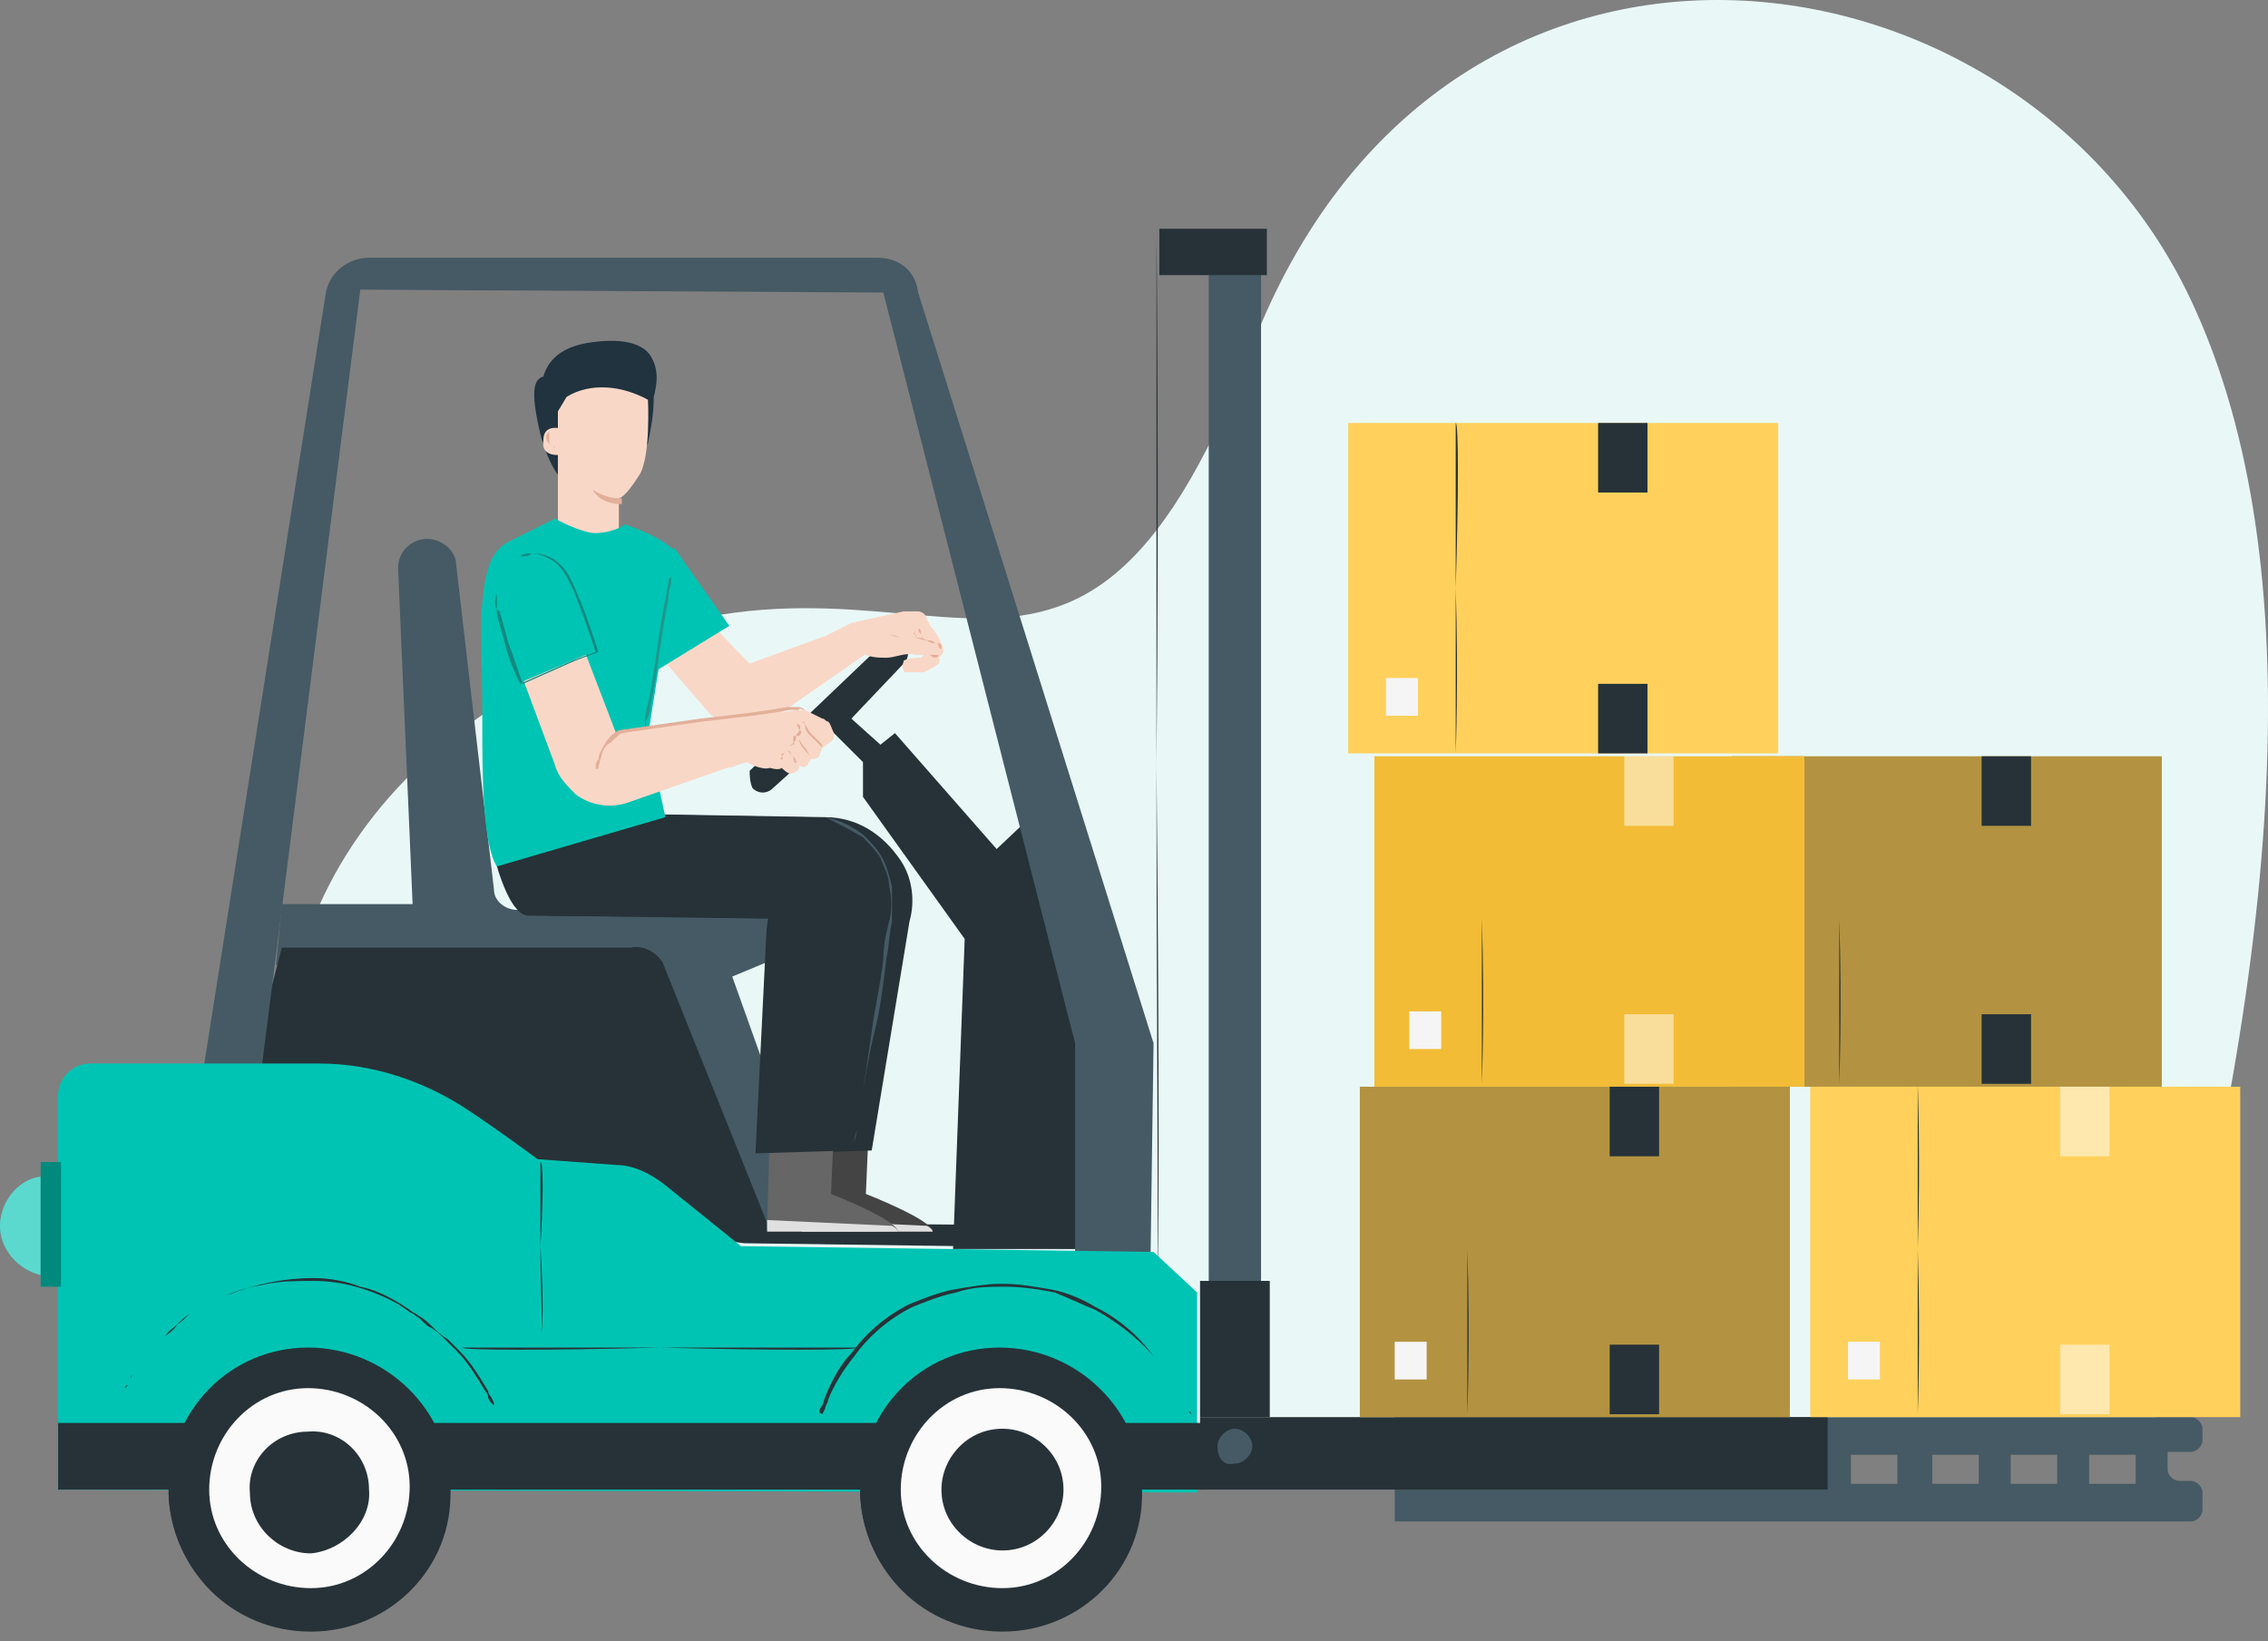 <svg width="228" height="165" viewBox="0 0 228 165" fill="none" xmlns="http://www.w3.org/2000/svg">
<rect x="0" y="0" width="228" height="165" fill="#808080" stroke="none"/>
<g clip-path="url(#clip0)">
<path fill-rule="evenodd" clip-rule="evenodd" d="M35.064 145C21.484 109.107 27.484 83.76 53.068 68.961C91.446 46.766 106.732 84.323 125.862 34.838C144.992 -14.647 202.639 -6.935 220.165 29.979C231.849 54.587 230.467 92.926 216.017 145H35.064Z" fill="#E9F8F7"/>
</g>
<path fill-rule="evenodd" clip-rule="evenodd" d="M54.33 43.691C53.453 39.902 53.453 38.154 54.622 37.862C55.206 35.823 56.959 34.657 59.88 34.366C62.217 34.074 64.553 34.366 65.43 35.823C66.306 37.28 66.014 38.737 65.722 39.902C65.722 41.651 65.43 43.108 65.138 44.565C64.553 45.73 57.543 55.346 54.33 43.691Z" fill="#20333E"/>
<path d="M217.325 76.034H174.094V109.254H217.325V76.034Z" fill="#FFD15C"/>
<path opacity="0.3" d="M217.325 76.034H174.094V109.254H217.325V76.034Z" fill="black"/>
<path d="M184.9 92.353C184.9 83.32 184.9 75.744 184.9 75.744C184.9 75.744 184.9 83.32 184.9 92.353C185.193 101.387 184.9 108.963 184.9 108.963C184.9 108.963 184.9 101.678 184.9 92.353Z" fill="#263238"/>
<path d="M181.104 101.678H177.891V105.466H181.104V101.678Z" fill="#F5F5F5"/>
<path d="M204.179 76.034H199.213V83.028H204.179V76.034Z" fill="#263238"/>
<path d="M204.179 101.969H199.213V108.963H204.179V101.969Z" fill="#263238"/>
<path d="M181.397 76.034H138.166V109.254H181.397V76.034Z" fill="#F2BC36"/>
<path d="M148.971 92.353C148.971 83.32 148.971 75.744 148.971 75.744C148.971 75.744 148.971 83.32 148.971 92.353C149.263 101.387 148.971 108.963 148.971 108.963C148.971 108.963 148.971 101.678 148.971 92.353Z" fill="#263238"/>
<path d="M144.883 101.678H141.67V105.466H144.883V101.678Z" fill="#F5F5F5"/>
<path opacity="0.5" d="M168.251 76.034H163.285V83.028H168.251V76.034Z" fill="white"/>
<path opacity="0.5" d="M168.251 101.969H163.285V108.963H168.251V101.969Z" fill="white"/>
<path d="M178.766 42.523H135.535V75.743H178.766V42.523Z" fill="#FFD15C"/>
<path d="M146.342 59.133C146.342 50.1 146.342 42.523 146.342 42.523C146.634 42.523 146.634 49.808 146.342 59.133C146.634 68.167 146.342 75.743 146.342 75.743C146.342 75.743 146.342 68.167 146.342 59.133Z" fill="#263238"/>
<path d="M142.545 68.166H139.332V71.955H142.545V68.166Z" fill="#F5F5F5"/>
<path d="M165.622 42.523H160.656V49.517H165.622V42.523Z" fill="#263238"/>
<path d="M165.622 68.75H160.656V75.744H165.622V68.75Z" fill="#263238"/>
<path d="M158.903 146.262V149.176H140.209V152.965H220.245C220.829 152.965 221.413 152.382 221.413 151.799V150.051C221.413 149.468 220.829 148.885 220.245 148.885H219.076C218.492 148.885 217.908 148.302 217.908 147.719V145.971H220.245C220.829 145.971 221.413 145.388 221.413 144.805V143.64C221.413 143.057 220.829 142.474 220.245 142.474H140.209V146.262H158.903ZM198.921 149.176H194.248V146.262H198.921V149.176ZM202.135 146.262H206.808V149.176H202.135V146.262ZM190.743 149.176H186.069V146.262H190.743V149.176ZM182.856 149.176H178.182V146.262H182.856V149.176ZM174.969 149.176H170.003V146.262H174.969V149.176ZM214.695 149.176H210.021V146.262H214.695V149.176ZM162.117 146.262H166.79V149.176H161.825L162.117 146.262Z" fill="#455A64"/>
<path d="M75.655 79.241C76.24 79.824 77.116 79.824 77.7 79.241L83.834 73.704L86.755 76.618V80.115L96.979 94.394L95.81 125.573H111L112.168 99.347L105.742 80.115L100.192 85.36L89.968 73.704L88.508 74.87L85.587 72.247L90.845 66.711C91.429 66.128 91.429 65.254 90.845 64.671C90.26 64.088 89.384 64.088 88.8 64.671L75.363 77.493C75.363 77.784 75.363 78.658 75.655 79.241Z" fill="#263238"/>
<path d="M116.258 76.909C116.258 47.478 116.258 23.584 116.258 23.584C116.258 23.584 116.55 47.77 116.258 76.909C116.55 106.341 116.55 130.236 116.258 130.236C116.55 130.236 116.258 106.341 116.258 76.909Z" fill="#263238"/>
<path d="M76.531 123.241L66.307 98.472L27.75 97.015L28.334 90.896H41.479L40.018 57.094C40.018 55.345 41.479 54.18 42.939 54.18C44.4 54.18 45.86 55.345 45.86 56.802L49.658 89.439C49.658 90.605 50.826 91.479 51.994 91.479L77.115 91.77V96.724L73.61 98.181L82.665 123.533L76.531 123.241Z" fill="#455A64"/>
<path d="M66.6 96.725C66.015 95.85 64.847 94.976 63.386 95.268H28.334L22.492 117.705L74.778 124.99L96.394 125.282L109.831 125.573V123.242L77.115 122.951L66.6 96.725Z" fill="#263238"/>
<path d="M88.215 25.914H37.097C35.052 25.914 33.008 27.371 32.715 29.702L20.447 107.506H26.289L36.221 29.119L88.799 29.411L108.078 104.883V125.864H115.672L115.964 104.883L92.304 29.411C92.012 27.08 90.26 25.914 88.215 25.914Z" fill="#455A64"/>
<path d="M5.842 149.76V110.129C5.842 108.381 7.302 106.924 9.055 106.924H32.131C37.389 106.924 42.647 108.672 47.028 111.586C50.533 113.917 54.038 116.54 54.038 116.54L61.925 117.123C63.678 117.123 65.43 117.997 66.891 119.163L74.486 125.282L115.964 125.865L120.346 129.944V150.051L5.842 149.76Z" fill="#00C4B3"/>
<path d="M120.93 143.057H5.842V149.759H120.93V143.057Z" fill="#263238"/>
<path d="M100.484 135.48C92.597 135.48 86.463 141.891 86.463 149.758C86.463 157.626 92.889 163.745 100.776 163.745C108.663 163.745 114.797 157.335 114.797 149.467C114.797 141.891 108.371 135.48 100.484 135.48Z" fill="#263238"/>
<path d="M86.463 150.051C86.755 157.919 92.889 164.038 100.776 164.038C108.663 164.038 115.089 157.627 114.797 149.76L86.463 150.051Z" fill="#263238"/>
<path d="M110.708 149.468C110.708 143.931 106.034 139.56 100.484 139.56C94.934 139.56 90.553 144.222 90.553 149.759C90.553 155.296 95.226 159.667 100.776 159.667C106.326 159.667 110.708 155.004 110.708 149.468C110.708 149.759 110.708 149.759 110.708 149.468Z" fill="#FAFAFA"/>
<path d="M100.777 143.64C97.272 143.64 94.643 146.554 94.643 149.759C94.643 153.256 97.564 155.879 100.777 155.879C104.282 155.879 106.911 152.965 106.911 149.759C106.911 146.263 103.99 143.64 100.777 143.64Z" fill="#263238"/>
<path d="M30.962 135.48C23.076 135.48 16.941 141.891 16.941 149.758C16.941 157.626 23.368 163.745 31.254 163.745C39.141 163.745 45.275 157.335 45.275 149.467C45.275 141.891 38.849 135.48 30.962 135.48Z" fill="#263238"/>
<path d="M16.941 150.051C17.233 157.919 23.368 164.038 31.254 164.038C39.141 164.038 45.567 157.627 45.275 149.76L16.941 150.051Z" fill="#263238"/>
<path d="M41.186 149.468C41.186 143.931 36.513 139.56 30.963 139.56C25.413 139.56 21.031 144.222 21.031 149.759C21.031 155.296 25.705 159.667 31.255 159.667C36.805 159.667 41.186 155.004 41.186 149.468C41.186 149.759 41.186 149.759 41.186 149.468Z" fill="#FAFAFA"/>
<path d="M37.096 149.759C37.096 146.262 34.175 143.64 30.962 143.931C27.457 143.931 24.828 146.845 25.12 150.051C25.12 153.547 28.041 156.17 31.254 156.17C34.467 155.879 37.388 152.965 37.096 149.759Z" fill="#263238"/>
<path d="M12.56 139.561C12.56 139.561 12.56 139.269 12.853 139.269L13.145 138.687C13.145 138.395 13.437 138.104 13.437 138.104C14.313 136.647 15.482 135.481 16.65 134.316C16.942 134.024 17.526 133.733 17.818 133.15C18.403 132.859 18.695 132.276 19.279 131.984C19.863 131.693 20.447 131.402 21.032 131.11C21.324 130.819 21.616 130.819 21.908 130.527L22.784 130.236C25.705 129.07 28.626 128.488 31.547 128.488C33.008 128.488 34.76 128.779 36.221 129.362C37.681 129.653 38.85 130.236 40.31 131.11L41.187 131.693C41.479 131.984 41.771 131.984 42.063 132.276C42.647 132.567 43.231 133.15 43.523 133.441C43.815 133.733 44.4 134.315 44.984 134.607C45.276 134.898 45.86 135.481 46.152 135.773C47.321 136.938 48.197 138.395 49.073 139.852C49.073 140.143 49.365 140.435 49.365 140.435L49.657 141.018V141.309L49.365 141.018C49.365 141.018 49.073 140.726 49.073 140.435C49.073 140.143 48.781 139.852 48.781 139.852C47.905 138.395 47.029 136.938 45.86 135.773C45.568 135.481 44.984 134.898 44.692 134.607C44.4 134.315 43.815 133.733 43.231 133.441C42.647 133.15 42.355 132.567 41.771 132.276C41.479 131.984 41.187 131.984 40.894 131.693L40.018 131.11C37.389 129.653 34.468 128.779 31.547 128.779C30.087 128.779 28.334 128.779 26.873 129.07C25.413 129.362 23.953 129.653 22.784 130.236L21.908 130.527C21.616 130.819 21.324 130.819 21.032 131.11C20.447 131.402 19.863 131.693 19.279 131.984C18.695 132.276 18.403 132.567 17.818 133.15C17.234 133.733 16.942 133.733 16.65 134.316C15.482 135.481 14.313 136.647 13.437 138.104C13.145 138.395 13.145 138.395 13.145 138.687L12.853 139.269L12.56 139.561C12.853 139.561 12.853 139.561 12.56 139.561Z" fill="#263238"/>
<path d="M82.372 142.182V141.891C82.372 141.891 82.372 141.6 82.664 141.308L82.956 140.434C83.54 138.977 84.417 137.229 85.585 136.063C87.046 134.023 89.09 132.275 91.427 131.109C92.888 130.526 94.348 129.944 95.809 129.652C97.561 129.361 99.022 129.069 100.774 129.069C102.527 129.069 103.988 129.361 105.74 129.652C107.201 129.944 108.661 130.526 110.122 131.401C112.458 132.566 114.503 134.315 115.964 136.354C117.132 137.811 118.008 139.268 118.885 140.725C119.177 141.308 119.469 141.6 119.469 141.891L119.761 142.182C119.761 142.182 119.761 141.891 119.469 141.891C119.469 141.6 119.177 141.308 118.885 140.725C118.008 139.268 117.132 137.811 115.964 136.354C114.211 134.315 112.166 132.858 110.122 131.692C108.661 131.109 107.493 130.526 106.032 129.944C104.572 129.652 102.819 129.361 101.066 129.361C99.314 129.361 97.853 129.361 96.101 129.944C94.64 130.235 93.18 130.818 91.719 131.401C89.382 132.566 87.338 134.315 85.877 136.354C84.709 137.811 83.832 139.268 83.248 140.725C83.248 141.017 82.956 141.308 82.956 141.6L82.664 142.182C82.372 141.891 82.372 142.182 82.372 142.182C82.08 142.182 82.372 142.182 82.372 142.182Z" fill="#263238"/>
<path d="M183.733 142.474H120.639V149.759H183.733V142.474Z" fill="#263238"/>
<path d="M122.391 145.388C122.391 144.514 123.267 143.64 124.143 143.64C125.02 143.64 125.896 144.514 125.896 145.388C125.896 146.263 125.02 147.137 124.143 147.137C122.975 147.428 122.391 146.554 122.391 145.388Z" fill="#455A64"/>
<path d="M126.772 25.331H121.514V129.652H126.772V25.331Z" fill="#455A64"/>
<path d="M66.308 135.48C77.408 135.48 86.171 135.48 86.171 135.48C86.171 135.771 77.408 135.771 66.308 135.48C55.501 135.771 46.445 135.771 46.445 135.48C46.445 135.48 55.501 135.48 66.308 135.48Z" fill="#263238"/>
<path d="M54.332 125.281C54.332 120.619 54.332 116.831 54.332 116.831C54.624 116.831 54.624 120.619 54.332 125.281C54.624 129.943 54.624 134.023 54.332 134.023C54.624 134.023 54.332 130.235 54.332 125.281Z" fill="#263238"/>
<path d="M127.357 23H116.549V27.662H127.357V23Z" fill="#263238"/>
<path d="M127.649 128.778H120.639V142.474H127.649V128.778Z" fill="#263238"/>
<path d="M179.934 109.255H136.703V142.474H179.934V109.255Z" fill="#FFD15C"/>
<path opacity="0.3" d="M179.934 109.255H136.703V142.474H179.934V109.255Z" fill="black"/>
<path d="M147.512 125.573C147.512 116.539 147.512 108.963 147.512 108.963C147.512 108.963 147.512 116.539 147.512 125.573C147.804 134.606 147.512 142.182 147.512 142.182C147.512 142.182 147.512 134.897 147.512 125.573Z" fill="#263238"/>
<path d="M143.422 134.898H140.209V138.686H143.422V134.898Z" fill="#F5F5F5"/>
<path d="M166.788 109.255H161.822V116.248H166.788V109.255Z" fill="#263238"/>
<path d="M166.788 135.188H161.822V142.182H166.788V135.188Z" fill="#263238"/>
<path d="M225.21 109.255H181.979V142.474H225.21V109.255Z" fill="#FFD15C"/>
<path d="M192.789 125.573C192.789 116.539 192.789 108.963 192.789 108.963C192.789 108.963 193.081 116.539 192.789 125.573C193.081 134.606 192.789 142.182 192.789 142.182C192.789 142.182 192.789 134.897 192.789 125.573Z" fill="#263238"/>
<path d="M188.99 134.898H185.777V138.686H188.99V134.898Z" fill="#F5F5F5"/>
<path opacity="0.5" d="M212.065 109.255H207.1V116.248H212.065V109.255Z" fill="white"/>
<path opacity="0.5" d="M212.065 135.188H207.1V142.182H212.065V135.188Z" fill="white"/>
<path d="M4.089 128.196C1.753 127.613 0 125.573 0 123.242C0 120.911 1.753 118.579 4.089 118.288" fill="#00C4B3"/>
<g opacity="0.6">
<path opacity="0.6" d="M4.089 128.196C1.753 127.613 0 125.573 0 123.242C0 120.911 1.753 118.579 4.089 118.288" fill="white"/>
</g>
<path d="M6.135 116.831H4.09V129.361H6.135V116.831Z" fill="#00C4B3"/>
<path opacity="0.3" d="M6.135 116.831H4.09V129.361H6.135V116.831Z" fill="black"/>
<path d="M94.348 66.71C94.056 67.001 93.472 67.292 92.887 67.584H91.135C90.843 67.584 90.843 67.584 90.843 67.292C90.551 67.001 90.843 66.71 90.843 66.418C91.427 66.127 92.011 66.127 92.595 66.127L92.887 65.835H92.011C91.135 65.544 89.966 66.127 89.09 66.127C88.506 66.127 87.045 66.127 86.753 65.544L85.585 65.835L83.248 63.795L85.585 62.63L90.843 61.464C91.427 61.464 91.719 61.464 92.303 61.464C92.595 61.464 93.18 61.756 93.18 62.339C93.472 62.63 93.472 62.921 93.764 63.213C94.056 63.504 94.348 64.087 94.64 64.67C94.932 65.253 94.932 65.835 94.348 66.127C94.64 66.418 94.348 66.71 94.348 66.71Z" fill="#F9D7C7"/>
<path d="M93.472 65.836C93.764 65.836 94.056 65.836 94.349 65.836C94.641 65.836 94.641 65.544 94.641 65.544C94.641 65.253 94.641 65.253 94.641 64.962C94.641 64.67 94.349 64.67 94.056 64.67C93.764 64.67 93.472 64.67 93.18 64.379C92.596 64.379 92.304 64.087 91.72 64.087C91.427 64.087 91.135 64.087 91.135 64.087C91.135 64.087 91.135 64.087 90.843 64.087H90.551C90.259 64.087 89.967 63.796 89.383 63.796C89.675 63.796 89.967 64.087 90.551 64.087H90.843H91.135C91.427 64.087 91.427 64.087 91.72 64.087C92.304 64.087 92.596 64.087 93.18 64.379C93.472 64.379 93.764 64.379 94.056 64.67C94.056 64.67 94.349 64.67 94.349 64.962C94.349 65.253 94.641 65.253 94.641 65.253C94.641 65.544 94.641 65.836 94.349 65.836C94.349 66.127 94.056 66.127 93.764 66.127C94.056 66.127 93.764 66.127 93.472 65.836C93.472 66.127 93.472 65.836 93.472 65.836C93.18 65.836 93.18 65.836 93.472 65.836Z" fill="#E2B09A"/>
<path d="M92.597 63.796C92.597 64.088 92.889 64.379 92.889 64.379C92.889 64.088 92.597 64.088 92.597 63.796C92.305 63.505 92.305 63.213 92.305 63.213C92.597 63.213 92.597 63.505 92.597 63.796Z" fill="#E2B09A"/>
<path d="M92.013 63.797C92.013 63.797 92.306 64.09 92.013 63.797C92.306 64.09 92.013 64.09 92.013 63.797C91.72 63.797 91.72 63.505 92.013 63.797C91.72 63.505 92.013 63.505 92.013 63.797Z" fill="#E2B09A"/>
<path d="M65.723 65.252L71.273 71.663C73.025 73.412 75.654 73.703 77.699 72.246L87.338 65.544L84.125 63.504L75.362 66.71C75.362 66.71 70.396 61.756 71.273 62.047L65.723 65.252Z" fill="#F9D7C7"/>
<path d="M65.139 40.193C62.51 38.736 59.297 38.445 56.96 39.902L56.084 41.359V43.69V45.73C56.084 46.021 56.084 46.312 56.084 46.604V47.187V49.227V54.18H62.218C62.218 53.597 62.218 50.101 62.218 50.101C62.218 50.101 62.802 50.101 64.263 47.77C65.431 46.021 65.139 40.193 65.139 40.193Z" fill="#F9D7C7"/>
<path d="M62.509 50.683C60.172 50.683 59.588 49.226 59.588 49.226C60.464 49.809 61.34 50.1 62.509 50.1V50.683Z" fill="#E2B09A"/>
<path d="M56.377 45.73C56.377 45.73 54.332 46.021 54.624 44.273C54.624 42.524 56.377 43.107 56.669 43.107C56.377 42.816 56.377 45.73 56.377 45.73Z" fill="#F9D7C7"/>
<path d="M55.792 44.855C55.792 45.146 55.5 45.146 55.792 44.855C55.208 44.855 54.916 44.272 54.916 43.981C54.916 43.689 54.916 43.689 55.208 43.398C55.208 43.106 55.5 43.106 55.5 43.106C55.5 43.106 55.5 43.106 55.792 43.106C55.792 43.106 55.792 43.106 55.5 43.106C55.5 43.106 55.208 43.106 55.208 43.398C55.208 43.398 55.208 43.689 55.208 43.981C55.208 44.563 55.208 44.855 55.792 44.855C55.5 44.855 55.792 44.855 55.792 44.855Z" fill="#E2B09A"/>
<path d="M80.911 113.042L80.619 123.532L93.764 123.824C93.764 122.658 87.045 120.036 87.045 120.036L87.338 113.333L80.911 113.042Z" fill="#444444"/>
<path d="M93.764 123.824C93.764 123.533 93.18 123.241 93.18 123.241L80.619 122.659V123.824H93.764Z" fill="#E0E0E0"/>
<g opacity="0.3">
<path opacity="0.3" d="M80.912 114.5V115.374L87.338 115.665V114.5H80.912Z" fill="black"/>
</g>
<path d="M65.432 81.863L82.958 82.155C86.171 82.155 88.8 83.903 90.553 86.526C91.721 88.274 92.013 90.605 91.429 92.645L87.632 115.666L78.284 115.957L79.453 92.354C79.453 92.354 58.422 92.062 55.5 92.062C53.164 92.062 51.703 84.777 51.703 84.777L65.432 81.863Z" fill="#263238"/>
<path d="M77.407 113.042L77.115 123.532L90.26 123.824C90.26 122.658 83.541 120.036 83.541 120.036L83.834 113.333L77.407 113.042Z" fill="#666666"/>
<path d="M90.26 123.824C90.26 123.533 89.676 123.241 89.676 123.241L77.115 122.659V123.824H90.26Z" fill="#E0E0E0"/>
<g opacity="0.3">
<path opacity="0.3" d="M77.406 114.5V115.374L83.832 115.665V114.5H77.406Z" fill="black"/>
</g>
<path d="M63.094 81.863L80.62 82.155C83.833 82.155 86.462 83.903 88.215 86.526C89.383 88.274 89.675 90.605 89.091 92.645L85.294 115.666L75.947 115.957L77.115 92.354C77.115 92.354 56.084 92.062 53.163 92.062C50.826 92.062 49.365 84.777 49.365 84.777L63.094 81.863Z" fill="#263238"/>
<path d="M62.8 52.722C61.632 53.597 59.879 53.597 59.879 53.597C58.419 53.597 55.79 52.14 55.79 52.14L51.116 54.471C49.364 55.345 48.779 57.385 48.487 60.59C48.195 63.796 48.487 64.087 48.487 72.829C48.487 77.783 48.487 84.776 49.948 87.108L66.89 82.154L65.137 73.995L68.058 55.636C66.597 53.888 62.8 52.722 62.8 52.722Z" fill="#00C4B3"/>
<path d="M66.307 64.669L65.723 67.583L73.317 62.92L67.767 55.053L66.307 64.669Z" fill="#00C4B3"/>
<path d="M82.957 82.153C84.417 82.445 85.585 83.028 86.754 83.902C87.338 84.484 88.214 85.359 88.507 85.942C89.091 86.816 89.383 87.981 89.675 89.147C89.675 90.312 89.675 91.478 89.675 92.644C89.383 93.809 89.383 95.266 89.091 96.432C88.799 99.055 88.507 101.386 87.922 103.717C87.338 106.048 87.046 108.088 86.754 109.545C86.462 111.293 86.17 112.75 86.17 113.624L85.878 114.79V115.081V114.79C85.878 114.499 85.878 114.207 86.17 113.624C86.17 112.75 86.462 111.293 86.754 109.545C87.046 107.796 87.338 105.757 87.63 103.717C87.922 101.386 88.507 99.055 88.799 96.432C88.799 94.975 89.091 93.809 89.383 92.644C89.675 91.478 89.675 90.312 89.383 89.147C89.383 87.981 88.799 87.107 88.507 86.233C87.922 85.359 87.338 84.776 86.754 84.193C85.293 83.319 84.125 82.736 82.957 82.153C82.665 82.153 82.372 82.153 82.372 82.153C82.08 82.153 82.08 82.153 81.788 82.153H81.496C81.788 82.153 82.372 82.153 82.957 82.153Z" fill="#455A64"/>
<path d="M76.533 71.664L61.928 73.704L58.13 63.796L51.996 66.71L55.793 76.909C56.086 78.075 56.962 78.949 57.838 79.823C59.299 80.989 61.343 81.28 63.096 80.697C68.062 78.949 74.78 76.618 74.78 76.618" fill="#F9D7C7"/>
<path d="M82.665 75.161C82.665 75.452 82.373 75.744 82.373 76.035C82.081 76.326 81.789 76.326 81.497 76.326C81.497 76.618 81.204 76.618 81.204 76.909C80.912 77.201 80.62 77.201 80.328 76.909V77.201C80.328 77.492 79.744 77.784 79.452 77.784C79.16 77.784 78.576 77.201 78.576 77.201C78.283 77.492 77.407 77.201 77.407 77.201C76.531 77.492 75.07 76.618 75.07 76.618L73.318 77.201L72.441 72.538L76.531 71.955L80.036 71.373C80.328 71.373 80.62 71.373 80.912 71.373L82.665 72.247C82.957 72.247 82.957 72.538 83.249 72.538C83.541 72.83 83.541 73.121 83.833 73.704V74.287C83.249 74.869 82.665 75.161 82.665 75.161Z" fill="#F9D7C7"/>
<path d="M80.911 72.829C81.203 73.12 81.203 73.412 81.495 73.703C81.787 73.995 82.08 74.286 82.372 74.577C82.664 74.869 82.664 74.869 82.664 75.16C82.664 75.16 82.664 75.16 82.372 74.869C82.08 74.577 81.787 74.286 81.495 73.995C81.203 73.703 80.911 73.412 80.911 72.829C80.619 72.538 80.619 72.538 80.619 72.538C80.911 72.538 80.911 72.829 80.911 72.829Z" fill="#E2B09A"/>
<path d="M80.91 75.16C81.203 75.451 81.203 75.743 81.495 76.034C80.91 75.451 80.326 74.868 80.326 74.286C80.326 74.286 80.618 74.868 80.91 75.16Z" fill="#E2B09A"/>
<path d="M79.744 76.034C80.037 76.326 80.037 76.617 80.037 76.617C80.037 76.909 79.744 76.617 79.744 76.034C79.452 75.743 79.16 75.452 79.16 75.452C79.452 75.452 79.452 75.743 79.744 76.034Z" fill="#E2B09A"/>
<path d="M79.743 74.578C79.743 74.287 79.743 73.996 79.743 73.996C79.743 73.996 79.743 73.996 80.035 73.996C80.035 74.287 80.035 74.578 79.743 74.578C80.035 74.87 79.743 74.87 79.743 74.87H79.451C79.451 75.161 79.743 74.87 79.743 74.578Z" fill="#E2B09A"/>
<path d="M78.573 76.035V75.744C78.573 75.744 78.573 75.744 78.865 75.744C78.865 75.744 78.865 75.744 78.573 76.035C78.865 76.326 78.573 76.326 78.573 76.326H78.281C78.573 76.326 78.573 76.035 78.573 76.035Z" fill="#E2B09A"/>
<path d="M80.327 73.413C80.327 73.121 80.035 72.83 80.035 72.83C80.035 72.83 80.035 72.83 80.327 72.83C80.327 72.83 80.619 73.121 80.327 73.413C80.619 73.413 80.619 73.704 80.327 73.996H80.035C80.035 73.704 80.327 73.704 80.327 73.413Z" fill="#E2B09A"/>
<path d="M49.949 58.843C49.365 60.3 49.949 62.048 50.241 63.505C50.825 65.253 51.41 67.002 51.994 68.75L59.589 65.545C59.296 64.379 58.128 61.757 57.836 60.591C57.544 59.425 56.96 57.968 56.083 57.094C55.207 56.22 53.454 55.637 51.994 56.22" fill="#00C4B3"/>
<path d="M49.95 59.716C49.95 60.299 49.95 61.173 49.95 61.756C50.242 62.921 50.534 63.795 50.826 64.961C51.118 66.127 51.702 67.584 52.286 68.749L57.544 66.418L59.881 65.544C59.297 63.795 58.713 62.047 58.129 60.59C57.836 59.716 57.544 59.133 57.252 58.55C56.96 57.967 56.668 57.385 56.084 56.802C55.5 56.219 54.331 55.636 53.455 55.636C53.163 55.636 52.579 55.636 52.286 55.928H52.579C52.871 55.928 53.163 55.928 53.455 55.636C54.623 55.636 55.5 55.928 56.376 56.802C56.96 57.385 57.252 57.967 57.544 58.55C57.836 59.133 58.129 60.007 58.421 60.59C59.005 62.047 59.589 63.795 60.173 65.544L57.836 66.418L52.579 68.749C51.994 67.292 51.702 66.127 51.118 64.67C50.826 63.504 50.534 62.63 50.242 61.464C49.658 61.173 49.658 60.299 49.95 59.716C49.95 59.424 49.95 59.424 49.95 59.133C49.95 59.133 49.95 59.133 49.95 58.842C49.95 58.842 49.95 59.133 49.95 59.716Z" fill="#118A81"/>
<path d="M59.881 77.2C59.881 76.909 59.881 76.617 60.173 76.326C60.173 75.743 60.465 75.452 60.757 74.869C61.049 74.286 61.633 73.703 62.218 73.412L70.397 72.246L75.362 71.663L77.407 71.372L79.16 71.081H80.036C80.328 71.081 80.62 71.081 80.912 71.372L82.081 71.955L82.665 72.246H82.957H82.665L82.081 71.955L80.912 71.372C80.62 71.372 80.328 71.081 80.328 71.372H79.452L77.699 71.663L75.654 71.955L70.689 72.538L62.51 73.703C61.926 73.995 61.633 74.577 61.049 74.869C60.757 75.16 60.465 75.743 60.465 76.034C60.173 76.909 60.173 77.2 60.173 77.2C59.881 77.491 59.881 77.2 59.881 77.2Z" fill="#E2B09A"/>
<path d="M64.846 72.538C64.846 72.247 64.846 71.664 65.138 70.79C65.43 69.333 65.722 67.584 66.014 65.545C66.306 63.505 66.598 61.465 66.89 60.3L67.183 58.551C67.183 58.26 67.183 58.26 67.475 57.968C67.475 58.26 67.475 58.26 67.475 58.551C67.475 58.843 67.183 59.425 67.183 60.3C66.89 61.757 66.598 63.505 66.306 65.545C66.014 67.584 65.722 69.624 65.43 70.79C65.43 71.664 65.138 72.247 64.846 72.538C65.138 72.83 64.846 72.83 64.846 73.121C64.846 73.121 64.846 72.83 64.846 72.538Z" fill="#1D988D"/>
<defs>
<clipPath id="clip0">
<rect width="200" height="145" fill="white" transform="translate(28)"/>
</clipPath>
</defs>
</svg>
